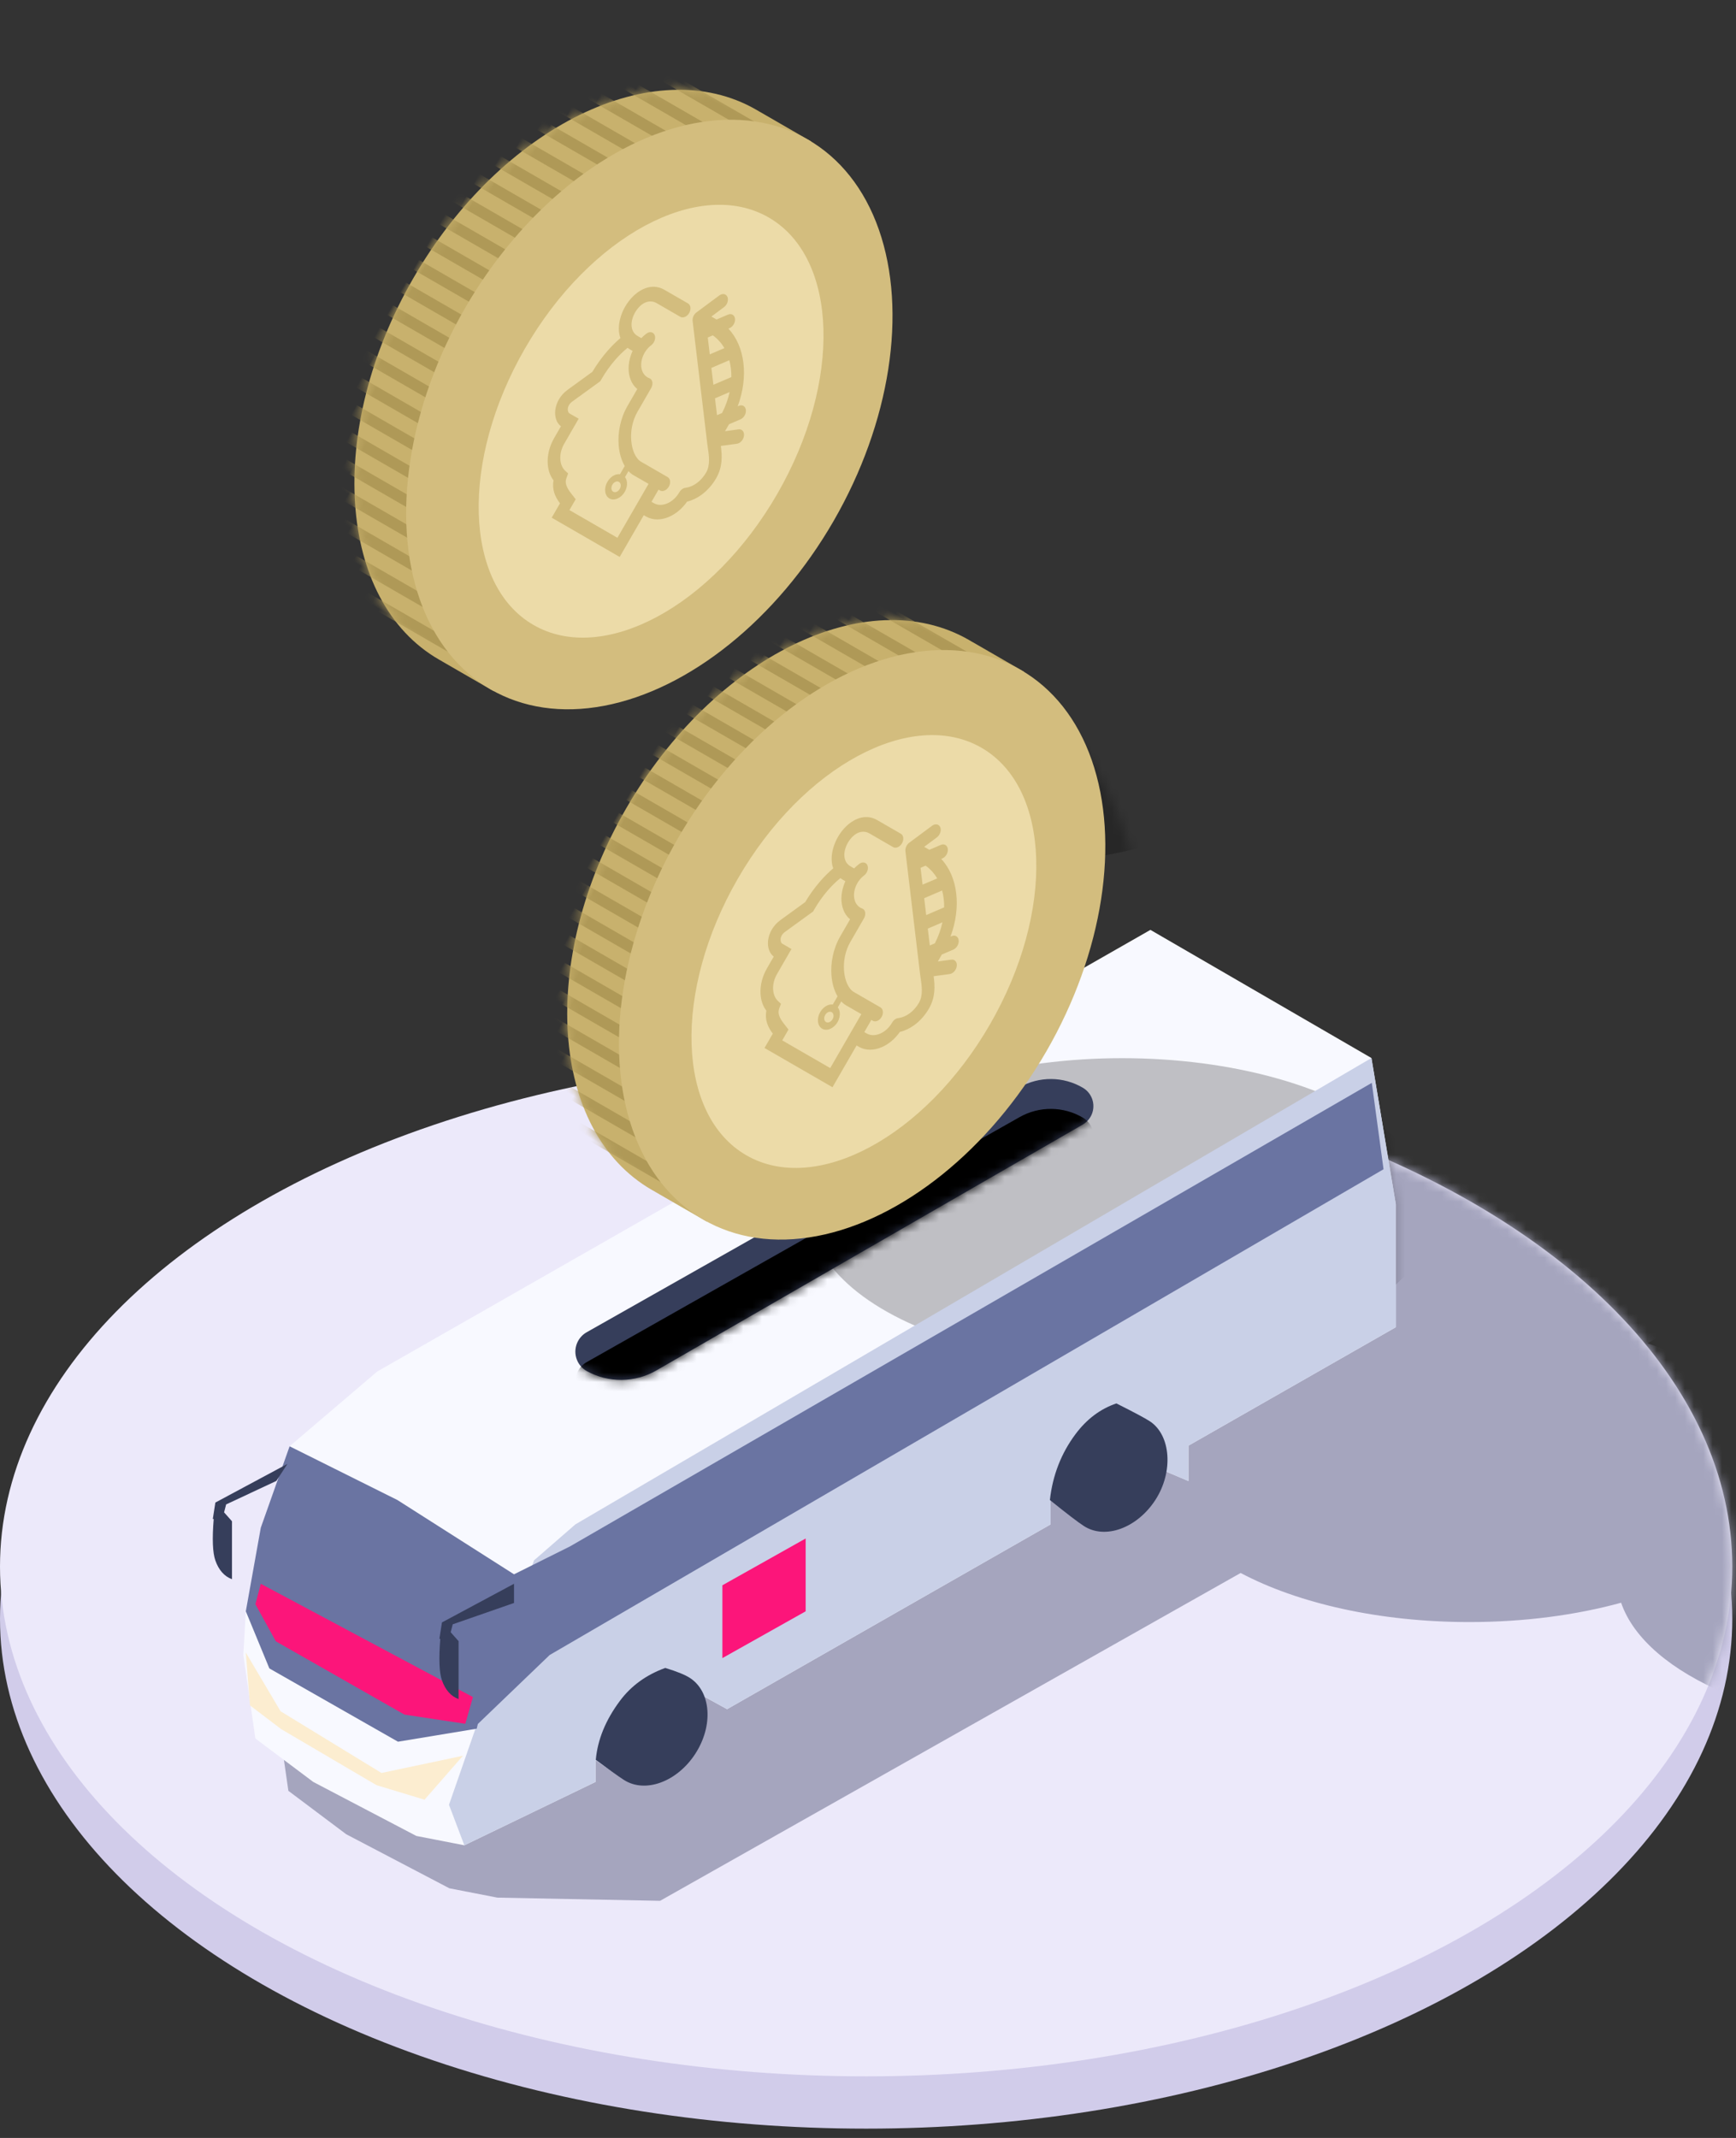 <svg xmlns="http://www.w3.org/2000/svg" xmlns:xlink="http://www.w3.org/1999/xlink" width="186" height="229" viewBox="0 0 186 229">
    <rect x="0" y="0" width="186" height="229" fill="#333333" stroke="none"/>
    <defs>
        <path id="m5k04unrnc" d="M4.957 55.313L14.344 47.305 97.188 0 120.868 13.726 123.485 29.4 123.485 42.555 101.262 55.245 101.262 59.036 98.607 57.911 89.035 62.226 86.492 60.654 86.492 63.678 51.831 83.471 48.882 81.852 49.659 84.711 43.358 88.309 43.358 88.311 43.31 88.336 39.993 90.484 37.738 88.926 37.738 91.262 23.68 98.051 18.537 97.05 7.488 91.262 1.29 86.612 0 77.676 0.266 72.989z"/>
        <path id="dausoi74be" d="M3.717 28.173L50.106 1.928c2.108-1.193 4.693-1.17 6.78.06 1.086.64 1.448 2.038.808 3.124-.2.34-.485.621-.827.818L11.18 32.266c-2.297 1.324-5.119 1.351-7.44.072-1.154-.636-1.573-2.087-.937-3.24.213-.387.53-.707.914-.925z"/>
        <path id="y4a7js0kig" d="M29.6 0v1.538c9.271 4.314 16 17.216 16 32.462 0 15.246-6.729 28.148-16 32.462V68h-6.4v-.005c-.133.003-.266.005-.4.005C10.208 68 0 52.778 0 34S10.208 0 22.8 0c.134 0 .267.002.4.005V0h6.4z"/>
        <path id="sj7eaaqv6i" d="M29.6 0v1.538c9.271 4.314 16 17.216 16 32.462 0 15.246-6.729 28.148-16 32.462V68h-6.4v-.005c-.133.003-.266.005-.4.005C10.208 68 0 52.778 0 34S10.208 0 22.8 0c.134 0 .267.002.4.005V0h6.4z"/>
        <ellipse id="ma156xu73a" cx="92.8" cy="54.6" rx="92.8" ry="54.6"/>
    </defs>
    <g fill="none" fill-rule="evenodd">
        <g>
            <g transform="translate(-80 -112) translate(80 112)">
                <ellipse cx="92.8" cy="173.4" fill="#D1CCEA" rx="92.8" ry="54.6"/>
                <g transform="translate(0 113.2)">
                    <mask id="n1oddf296b" fill="#fff">
                        <use xlink:href="#ma156xu73a"/>
                    </mask>
                    <use fill="#ECE9FA" xlink:href="#ma156xu73a"/>
                    <path fill="#A5A5BE" d="M152.724 10.315L181.4 27.92l-4.887 2.759c7.212 2.469 12.347 6.3 13.86 10.733 4.811-1.319 10.357-2.071 16.26-2.071 18.446 0 33.4 7.343 33.4 16.4 0 9.058-14.954 16.4-33.4 16.4-16.553 0-30.293-5.912-32.94-13.67-4.811 1.318-10.357 2.07-16.26 2.07-9.684 0-18.406-2.024-24.507-5.257L70.72 90.4l-17.432-.343-5.143-1.001-11.049-5.788-6.198-4.65-1.29-8.936.266-4.687 4.691-17.676 19.667-1.771 64.99-35.233h33.503z" mask="url(#n1oddf296b)"/>
                </g>
                <g>
                    <g transform="translate(22.8 99.6) translate(3.271)">
                        <mask id="d6wk24j48d" fill="#fff">
                            <use xlink:href="#m5k04unrnc"/>
                        </mask>
                        <use fill="#F8F9FF" xlink:href="#m5k04unrnc"/>
                        <ellipse cx="94.162" cy="30.141" fill="#000" fill-opacity=".232" mask="url(#d6wk24j48d)" rx="33.4" ry="16.4"/>
                    </g>
                    <path fill="#C9D0E7" d="M124.139 13.726L126.756 29.4 126.756 42.555 104.533 55.245 104.533 59.036 101.878 57.911 92.307 62.226 89.764 60.654 89.764 63.678 55.102 83.471 52.153 81.852 52.93 84.711 46.629 88.309 46.581 88.336 43.264 90.484 41.009 88.926 41.009 91.262 26.951 98.051 25.306 93.712 34.412 67.537 38.848 63.678z" transform="translate(22.8 99.6)"/>
                    <path fill="#FC157A" d="M54.6 70.2L63.52 65.189 63.52 72.989 54.6 78z" transform="translate(22.8 99.6)"/>
                    <path fill="#FCEDD0" d="M3.984 83.068L3.537 77.409 7.261 83.694 18.072 90.304 26.804 88.459 22.685 93.169 17.538 91.611 7.261 85.571 7.261 85.56z" transform="translate(22.8 99.6)"/>
                    <path fill="#363E5B" d="M47.586 92.067c2.709 0 4.905-2.913 4.905-6.507 0-3.593-2.196-6.506-4.905-6.506-.622 0-1.555.18-2.802.54-1.307 1.73-2.025 3.6-2.154 5.606-.166 2.562.26 4.796 1.275 6.705 1.68.108 2.907.162 3.68.162z" transform="translate(22.8 99.6) rotate(33 47.543 85.56)"/>
                    <path fill="#363E5B" d="M97.039 64.585c2.709 0 4.905-2.913 4.905-6.507 0-3.593-2.391-6.751-5.1-6.751-.621 0-1.966.116-4.035.348-1.125 1.428-1.752 3.146-1.882 5.153-.165 2.56.349 5.029 1.542 7.404 2.272.235 3.796.353 4.57.353z" transform="translate(22.8 99.6) rotate(33 96.42 57.956)"/>
                    <path fill="#6A74A2" d="M124.178 16.387l1.258 9.253L36.092 77.67l-7.695 7.387-.121.504-8.436 1.395-13.78-7.85-2.523-6.116 1.605-8.956 3.087-8.72 11.55 5.755 12.494 7.956 5.997-2.988 85.908-49.65z" transform="translate(22.8 99.6)"/>
                    <path fill="#FC157A" d="M5.142 70.04L27.872 82.174 27.054 85.038 20.535 84.054 6.755 76.205 4.562 72.225z" transform="translate(22.8 99.6)"/>
                    <path fill="#363E5B" d="M7.995 57.2l-1.188 1.825-5.379 2.515-.219.85.847.954v6.206c-.82-.302-1.414-.97-1.78-2.004-.293-.824-.353-2.306-.179-4.444L0 63.098l.275-1.758 7.72-4.14zM32.273 70.04v2.055l-6.566 2.286-.22.849.847.954v6.206c-.82-.301-1.414-.97-1.78-2.003-.293-.825-.352-2.306-.179-4.445l-.097-.004.275-1.758 7.72-4.14z" transform="translate(22.8 99.6)"/>
                    <g transform="translate(22.8 99.6) translate(36.34 14.926)">
                        <mask id="o2iay4bspf" fill="#fff">
                            <use xlink:href="#dausoi74be"/>
                        </mask>
                        <use fill="#363E5B" xlink:href="#dausoi74be"/>
                        <path fill="#000" d="M3.717 31.373L50.106 5.128c2.108-1.193 4.693-1.17 6.78.06 1.086.64 1.448 2.038.808 3.124-.2.34-.485.621-.827.818L11.18 35.466c-2.297 1.324-5.119 1.351-7.44.072-1.154-.636-1.573-2.087-.937-3.24.213-.387.53-.707.914-.925z" mask="url(#o2iay4bspf)"/>
                    </g>
                </g>
                <g transform="rotate(30 -64.611 185.48)">
                    <g>
                        <mask id="sr3pctr82h" fill="#fff">
                            <use xlink:href="#y4a7js0kig"/>
                        </mask>
                        <use fill="#C8B16D" xlink:href="#y4a7js0kig"/>
                        <path fill="#AF9957" d="M-6.4 1.2H30.8V2.4H-6.4zM-6.4 4H30.8V5.2H-6.4zM-6.4 6.8H30.8V8H-6.4zM-6.4 9.6H30.8V10.8H-6.4zM-6.4 12.4H30.8V13.6H-6.4zM-6.4 15.2H30.8V16.4H-6.4zM-6.4 18H30.8V19.2H-6.4zM-6.4 20.8H30.8V22H-6.4zM-6.4 23.6H30.8V24.8H-6.4zM-6.4 26.4H30.8V27.6H-6.4zM-6.4 29.2H30.8V30.4H-6.4zM-6.4 32H30.8V33.2H-6.4zM-6.4 34.8H30.8V36H-6.4zM-6.4 37.6H30.8V38.8H-6.4zM-6.4 40.4H30.8V41.6H-6.4zM-6.4 43.2H30.8V44.4H-6.4zM-6.4 46H30.8V47.2H-6.4zM-6.4 48.8H30.8V50H-6.4zM-6.4 51.6H30.8V52.8H-6.4zM-6.4 54.4H30.8V55.6H-6.4zM-6.4 57.2H30.8V58.4H-6.4zM-6.4 60H30.8V61.2H-6.4zM-6.4 62.8H30.8V64H-6.4zM-6.4 65.6H30.8V66.8H-6.4z" mask="url(#sr3pctr82h)"/>
                        <ellipse cx="29.181" cy="5.194" fill="#000" fill-opacity=".232" mask="url(#sr3pctr82h)" rx="33.4" ry="16.4" transform="rotate(-30 29.181 5.194)"/>
                    </g>
                    <ellipse cx="29.2" cy="34" fill="#D3BD7E" rx="22.8" ry="34"/>
                    <ellipse cx="29.723" cy="34.527" fill="#ECDBA8" rx="15.6" ry="25.2"/>
                    <g fill="#D3BD7E" fill-rule="nonzero">
                        <path d="M6.842 2.823c.342 0 .619.371.619.827 0 .457-.277.827-.619.827h-2.92c-.736 0-1.194.505-1.39 1.155-.08.27-.122.563-.122.86 0 .294.043.591.126.864.2.664.662 1.188 1.386 1.188h.442c.06-.239.137-.468.233-.695.17-.392.546-.53.841-.303.296.226.396.732.227 1.124-.218.505-.261 1.084-.156 1.61.106.527.358.996.735 1.287.156.12.319.199.486.242.176.046.353.055.522.021.337-.058.649.257.694.708.003.046.007.088.007.137v2.904c0 1.114.394 2.18.953 2.992.607.882 1.39 1.451 2.06 1.451h3.287c.341 0 .618.371.618.827 0 .457-.277.827-.618.827h-.177v1.504h.287c.492 0 .939-.267 1.262-.701.325-.43.525-1.026.525-1.688 0-.33.146-.619.357-.75.325-.254.589-.613.774-1.032.19-.432.296-.937.296-1.467 0-.913-.626-1.706-1.176-2.401l-.316-.404-.025-.034-.009-.015L8.214 4.214c-.217-.279-.256-.732-.087-1.063L9.312.411c.172-.393.547-.528.843-.301.295.23.396.735.224 1.127l-.669 1.55h.64l.794-1.063c.24-.325.635-.325.875 0 .24.322.24.845 0 1.167l-.08.107c2.49.747 4.46 3.381 5.02 6.71l.08-.107c.24-.322.632-.322.872 0 .243.324.243.848 0 1.17l-.795 1.062v.858l1.162-.898c.295-.226.67-.088.84.304.17.395.067.897-.227 1.124l-1.374 1.062c.65.846 1.297 1.835 1.297 3.259 0 .82-.168 1.614-.47 2.303-.245.554-.577 1.038-.978 1.415-.08.928-.396 1.76-.868 2.388-.545.732-1.301 1.186-2.135 1.186h-.287V30H5.667v-1.776c-.4-.169-.785-.38-1.108-.68-.307-.285-.557-.64-.717-1.103-.582-.235-1.093-.695-1.476-1.298-.46-.723-.737-1.654-.737-2.655v-1.464c-.266-.028-.523-.141-.75-.325-.254-.202-.474-.493-.63-.842C.095 19.502 0 19.088 0 18.641c0-.435.092-.903.298-1.366l1.33-2.983c.014-.927.104-1.83.269-2.685.128-.68.307-1.336.527-1.951-.484-.404-.83-1.005-1.034-1.688-.14-.465-.21-.97-.213-1.476 0-.505.07-1.01.209-1.476.373-1.231 1.216-2.193 2.536-2.193h2.92zm3.452 19.487c.172.07.326.196.45.361.194.26.316.622.316 1.017 0 .395-.122.754-.317 1.014-.194.26-.462.423-.758.423-.295 0-.563-.163-.758-.423-.197-.26-.316-.619-.316-1.014s.119-.756.314-1.017c.126-.165.28-.29.451-.36v-1.015c-.605-.343-1.191-.9-1.677-1.607-.753-1.094-1.283-2.551-1.283-4.11v-2.101c-.075-.012-.149-.028-.222-.046-.295-.077-.589-.224-.866-.438-.673-.52-1.127-1.36-1.312-2.288-.035-.165-.06-.337-.076-.508h-.318c-.108 0-.211-.01-.312-.022-.217.57-.392 1.186-.515 1.838-.151.79-.23 1.632-.23 2.505v.224L1.357 18.12c-.082.186-.119.361-.119.52 0 .141.03.267.076.377.05.11.121.202.201.266.073.062.158.092.243.092h1.109v3.112c0 .597.167 1.154.442 1.59.28.44.669.753 1.106.85l.408.09.092.535c.048.27.176.475.35.634.231.218.54.37.864.506l.776.315v1.338h5.935v-6.67h-1.873c-.22 0-.445-.037-.672-.107v.741zm.014.946c-.178-.238-.467-.238-.646 0-.082.108-.133.26-.133.432 0 .169.05.322.133.432.083.107.197.178.323.178s.24-.07.323-.178c.083-.11.133-.263.133-.432 0-.171-.05-.324-.133-.432zm3.406-17.38l-1.253 1.676 1.09 1.458 1.254-1.676c-.147-.263-.305-.511-.477-.74l-.03-.04c-.183-.242-.377-.469-.584-.677zm-2.128.506l1.022-1.363c-.547-.312-1.138-.508-1.76-.563l-.35.471 1.088 1.455zm3.86 2.432l-1.02 1.366 1.089 1.454.353-.468c-.041-.83-.186-1.62-.422-2.352zm.64 5.923l-.003-.004-.023-.03.025.034z" transform="translate(20 18.8)"/>
                    </g>
                </g>
                <g transform="rotate(30 29.979 114.534)">
                    <g>
                        <mask id="k56nqbf9nj" fill="#fff">
                            <use xlink:href="#sj7eaaqv6i"/>
                        </mask>
                        <use fill="#C8B16D" xlink:href="#sj7eaaqv6i"/>
                        <path fill="#AF9957" d="M-6.4 1.2H30.8V2.4H-6.4zM-6.4 4H30.8V5.2H-6.4zM-6.4 6.8H30.8V8H-6.4zM-6.4 9.6H30.8V10.8H-6.4zM-6.4 12.4H30.8V13.6H-6.4zM-6.4 15.2H30.8V16.4H-6.4zM-6.4 18H30.8V19.2H-6.4zM-6.4 20.8H30.8V22H-6.4zM-6.4 23.6H30.8V24.8H-6.4zM-6.4 26.4H30.8V27.6H-6.4zM-6.4 29.2H30.8V30.4H-6.4zM-6.4 32H30.8V33.2H-6.4zM-6.4 34.8H30.8V36H-6.4zM-6.4 37.6H30.8V38.8H-6.4zM-6.4 40.4H30.8V41.6H-6.4zM-6.4 43.2H30.8V44.4H-6.4zM-6.4 46H30.8V47.2H-6.4zM-6.4 48.8H30.8V50H-6.4zM-6.4 51.6H30.8V52.8H-6.4zM-6.4 54.4H30.8V55.6H-6.4zM-6.4 57.2H30.8V58.4H-6.4zM-6.4 60H30.8V61.2H-6.4zM-6.4 62.8H30.8V64H-6.4zM-6.4 65.6H30.8V66.8H-6.4z" mask="url(#k56nqbf9nj)"/>
                    </g>
                    <ellipse cx="29.2" cy="34" fill="#D3BD7E" rx="22.8" ry="34"/>
                    <ellipse cx="29.723" cy="34.527" fill="#ECDBA8" rx="15.6" ry="25.2"/>
                    <g fill="#D3BD7E" fill-rule="nonzero">
                        <path d="M6.842 2.823c.342 0 .619.371.619.827 0 .457-.277.827-.619.827h-2.92c-.736 0-1.194.505-1.39 1.155-.08.27-.122.563-.122.86 0 .294.043.591.126.864.2.664.662 1.188 1.386 1.188h.442c.06-.239.137-.468.233-.695.17-.392.546-.53.841-.303.296.226.396.732.227 1.124-.218.505-.261 1.084-.156 1.61.106.527.358.996.735 1.287.156.12.319.199.486.242.176.046.353.055.522.021.337-.058.649.257.694.708.003.046.007.088.007.137v2.904c0 1.114.394 2.18.953 2.992.607.882 1.39 1.451 2.06 1.451h3.287c.341 0 .618.371.618.827 0 .457-.277.827-.618.827h-.177v1.504h.287c.492 0 .939-.267 1.262-.701.325-.43.525-1.026.525-1.688 0-.33.146-.619.357-.75.325-.254.589-.613.774-1.032.19-.432.296-.937.296-1.467 0-.913-.626-1.706-1.176-2.401l-.316-.404-.025-.034-.009-.015L8.214 4.214c-.217-.279-.256-.732-.087-1.063L9.312.411c.172-.393.547-.528.843-.301.295.23.396.735.224 1.127l-.669 1.55h.64l.794-1.063c.24-.325.635-.325.875 0 .24.322.24.845 0 1.167l-.08.107c2.49.747 4.46 3.381 5.02 6.71l.08-.107c.24-.322.632-.322.872 0 .243.324.243.848 0 1.17l-.795 1.062v.858l1.162-.898c.295-.226.67-.088.84.304.17.395.067.897-.227 1.124l-1.374 1.062c.65.846 1.297 1.835 1.297 3.259 0 .82-.168 1.614-.47 2.303-.245.554-.577 1.038-.978 1.415-.08.928-.396 1.76-.868 2.388-.545.732-1.301 1.186-2.135 1.186h-.287V30H5.667v-1.776c-.4-.169-.785-.38-1.108-.68-.307-.285-.557-.64-.717-1.103-.582-.235-1.093-.695-1.476-1.298-.46-.723-.737-1.654-.737-2.655v-1.464c-.266-.028-.523-.141-.75-.325-.254-.202-.474-.493-.63-.842C.095 19.502 0 19.088 0 18.641c0-.435.092-.903.298-1.366l1.33-2.983c.014-.927.104-1.83.269-2.685.128-.68.307-1.336.527-1.951-.484-.404-.83-1.005-1.034-1.688-.14-.465-.21-.97-.213-1.476 0-.505.07-1.01.209-1.476.373-1.231 1.216-2.193 2.536-2.193h2.92zm3.452 19.487c.172.07.326.196.45.361.194.26.316.622.316 1.017 0 .395-.122.754-.317 1.014-.194.26-.462.423-.758.423-.295 0-.563-.163-.758-.423-.197-.26-.316-.619-.316-1.014s.119-.756.314-1.017c.126-.165.28-.29.451-.36v-1.015c-.605-.343-1.191-.9-1.677-1.607-.753-1.094-1.283-2.551-1.283-4.11v-2.101c-.075-.012-.149-.028-.222-.046-.295-.077-.589-.224-.866-.438-.673-.52-1.127-1.36-1.312-2.288-.035-.165-.06-.337-.076-.508h-.318c-.108 0-.211-.01-.312-.022-.217.57-.392 1.186-.515 1.838-.151.79-.23 1.632-.23 2.505v.224L1.357 18.12c-.082.186-.119.361-.119.52 0 .141.03.267.076.377.05.11.121.202.201.266.073.062.158.092.243.092h1.109v3.112c0 .597.167 1.154.442 1.59.28.44.669.753 1.106.85l.408.09.092.535c.048.27.176.475.35.634.231.218.54.37.864.506l.776.315v1.338h5.935v-6.67h-1.873c-.22 0-.445-.037-.672-.107v.741zm.014.946c-.178-.238-.467-.238-.646 0-.082.108-.133.26-.133.432 0 .169.05.322.133.432.083.107.197.178.323.178s.24-.07.323-.178c.083-.11.133-.263.133-.432 0-.171-.05-.324-.133-.432zm3.406-17.38l-1.253 1.676 1.09 1.458 1.254-1.676c-.147-.263-.305-.511-.477-.74l-.03-.04c-.183-.242-.377-.469-.584-.677zm-2.128.506l1.022-1.363c-.547-.312-1.138-.508-1.76-.563l-.35.471 1.088 1.455zm3.86 2.432l-1.02 1.366 1.089 1.454.353-.468c-.041-.83-.186-1.62-.422-2.352zm.64 5.923l-.003-.004-.023-.03.025.034z" transform="translate(20 18.8)"/>
                    </g>
                </g>
            </g>
        </g>
    </g>
</svg>
